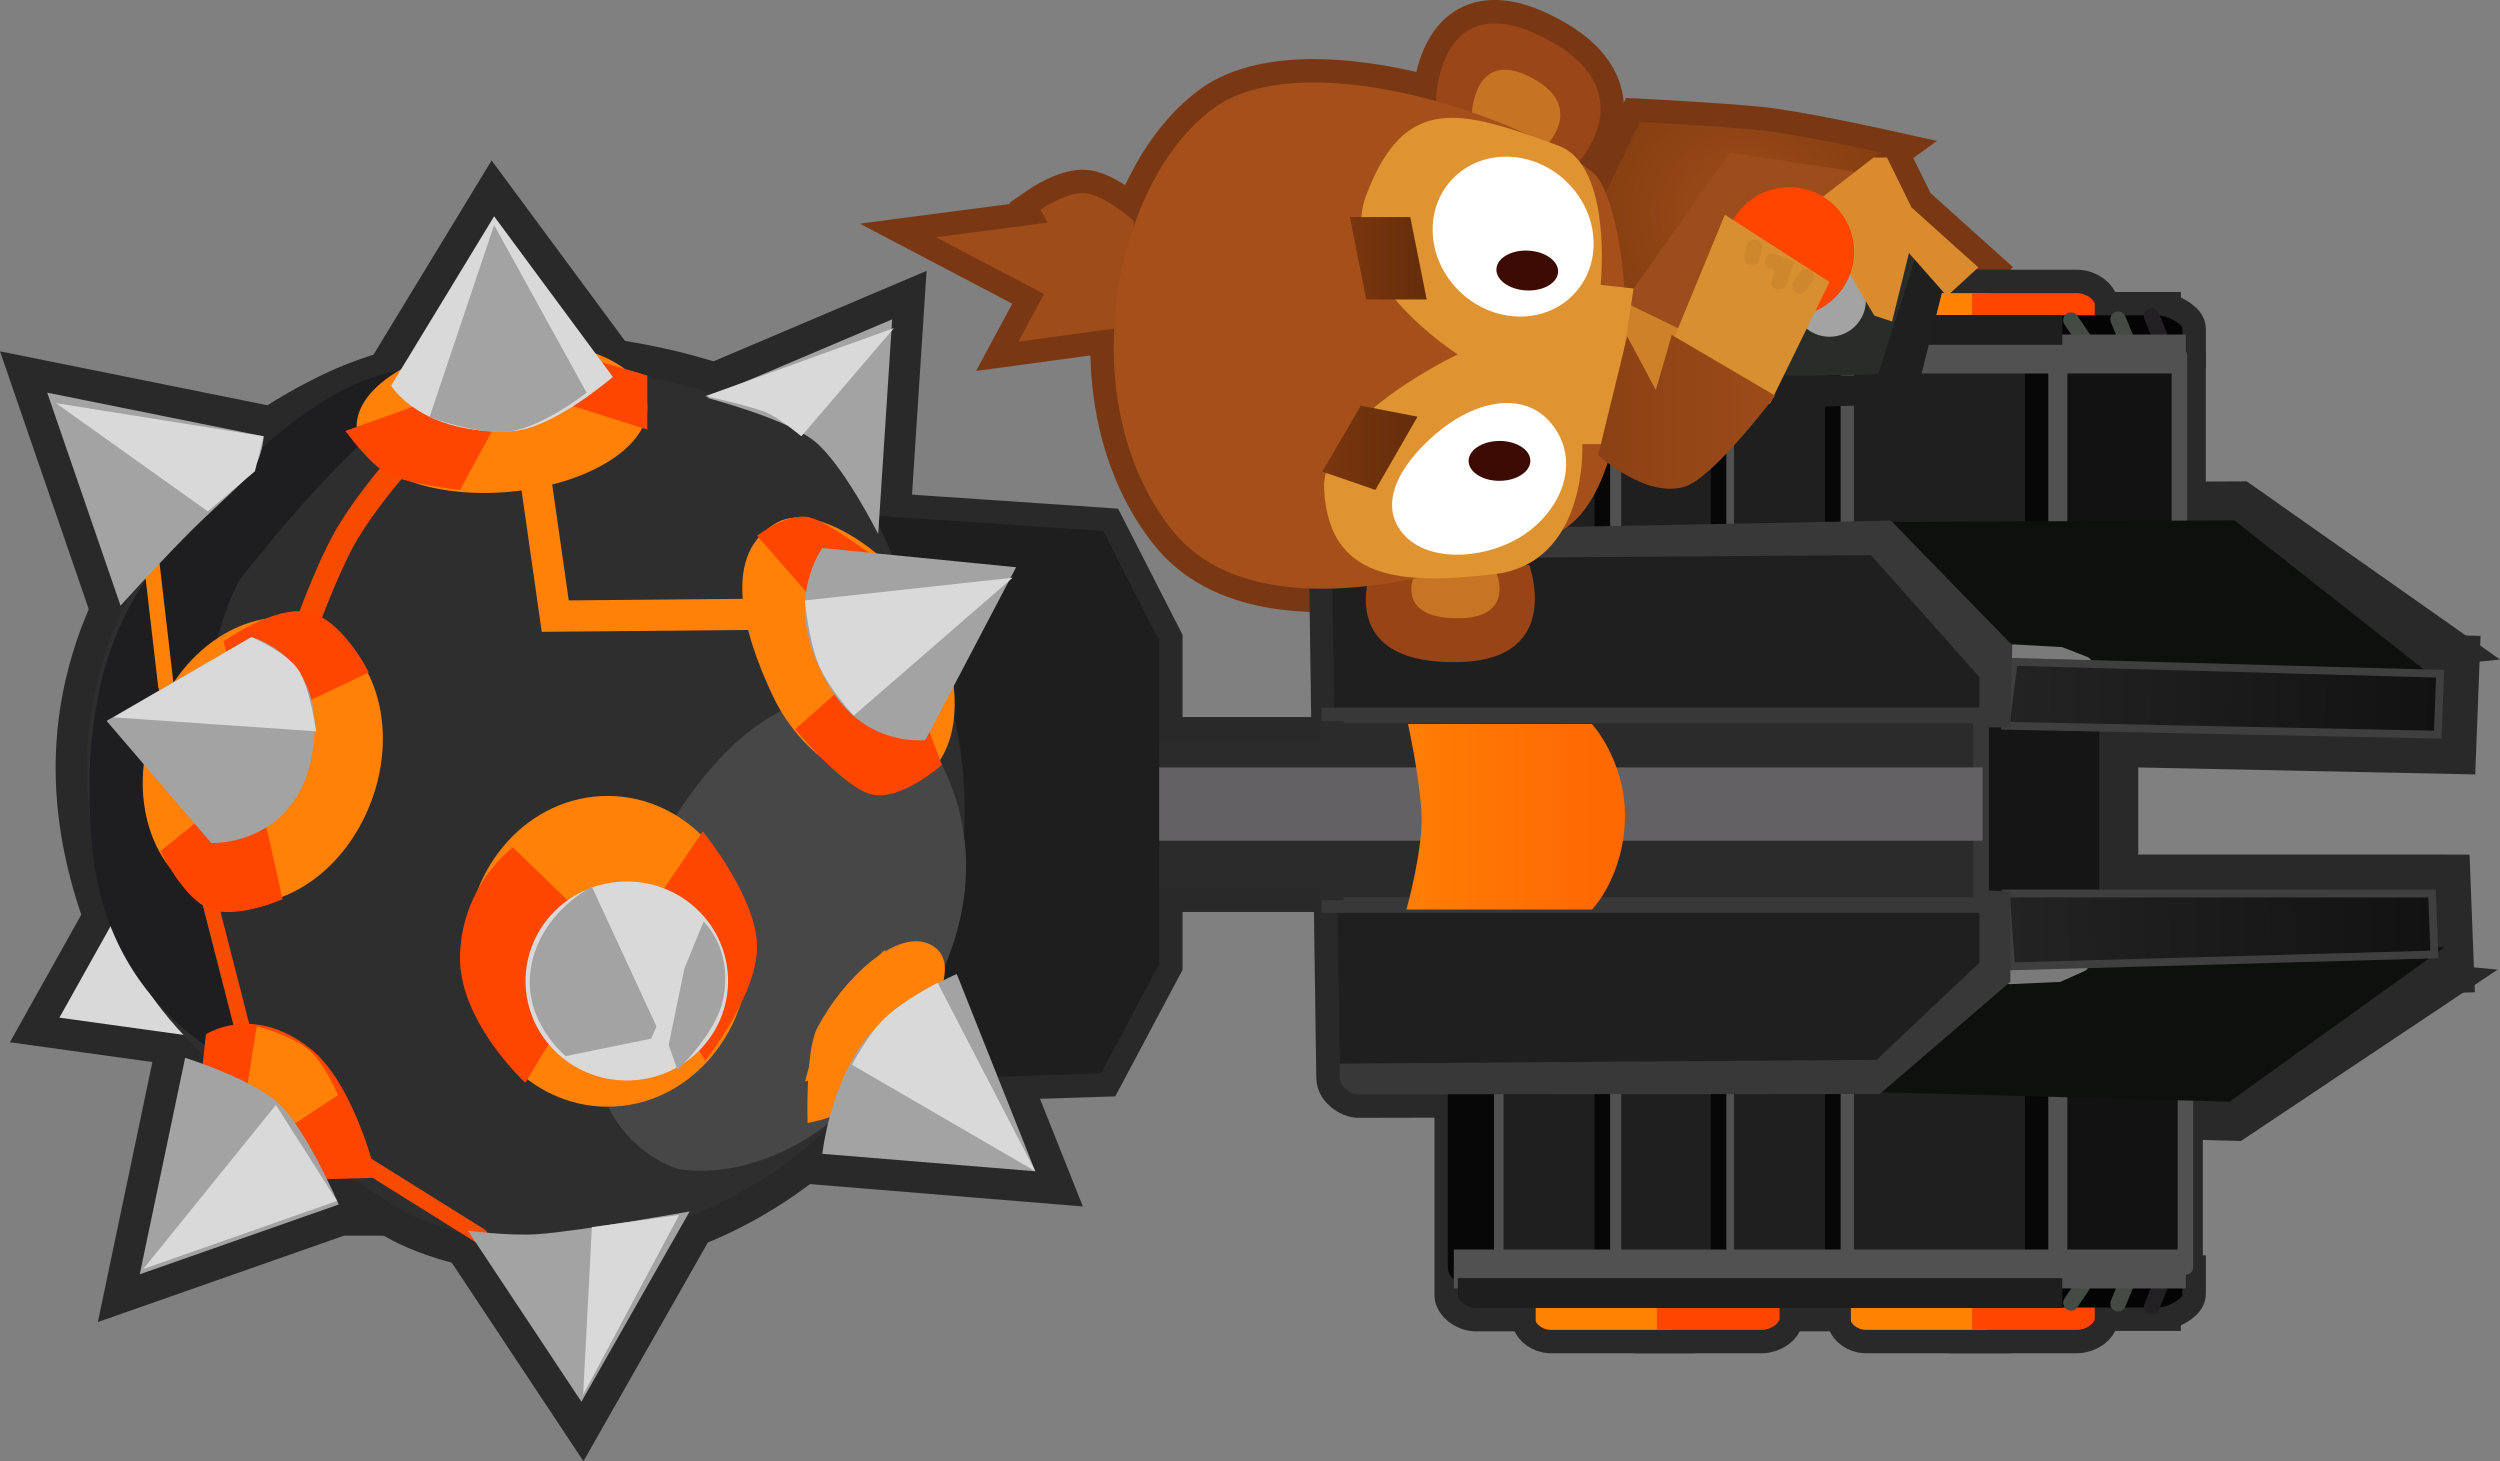 <svg version="1.1" xmlns="http://www.w3.org/2000/svg" xmlns:xlink="http://www.w3.org/1999/xlink" width="80.172" height="46.86" viewBox="0,0,80.172,46.86"><rect x="0" y="0" width="80.172" height="46.86" fill="#808080" stroke="none"/><defs><linearGradient x1="246.489" y1="184.405" x2="260.159" y2="183.879" gradientUnits="userSpaceOnUse" id="color-1"><stop offset="0" stop-color="#242324"/><stop offset="1" stop-color="#111211"/></linearGradient><linearGradient x1="246.672" y1="176.306" x2="260.343" y2="176.832" gradientUnits="userSpaceOnUse" id="color-2"><stop offset="0" stop-color="#242324"/><stop offset="1" stop-color="#111211"/></linearGradient><linearGradient x1="227.328" y1="180.441" x2="233.182" y2="180.441" gradientUnits="userSpaceOnUse" id="color-3"><stop offset="0" stop-color="#ff7d05"/><stop offset="1" stop-color="#ff6902"/></linearGradient><radialGradient cx="237.981" cy="161.09" r="4.472" gradientUnits="userSpaceOnUse" id="color-4"><stop offset="0" stop-color="#9d4c1b"/><stop offset="1" stop-color="#873f11"/></radialGradient><linearGradient x1="224.534" y1="168.608" x2="227.588" y2="168.608" gradientUnits="userSpaceOnUse" id="color-5"><stop offset="0" stop-color="#7a360f"/><stop offset="1" stop-color="#642d0a"/></linearGradient><linearGradient x1="225.415" y1="162.531" x2="227.881" y2="162.531" gradientUnits="userSpaceOnUse" id="color-6"><stop offset="0" stop-color="#7a360f"/><stop offset="1" stop-color="#642d0a"/></linearGradient><linearGradient x1="233.38" y1="167.457" x2="239.059" y2="167.457" gradientUnits="userSpaceOnUse" id="color-7"><stop offset="0" stop-color="#8b4115"/><stop offset="1" stop-color="#9d4b18"/></linearGradient></defs><g transform="translate(-182.129,-154.248)"><g data-paper-data="{&quot;isPaintingLayer&quot;:true}" fill-rule="nonzero" stroke-linejoin="miter" stroke-miterlimit="10" stroke-dasharray="" stroke-dashoffset="0" style="mix-blend-mode: normal"><path d="M241.477,159.843l-3.767,-0.596l-3.442,4.77l-0.759,-3.388l1.22,-2.466c0,0 2.514,0.126 3.838,0.261c1.224,0.125 3.886,0.714 3.886,0.714z" fill="none" stroke="#793813" stroke-width="1.5" stroke-linecap="round"/><path d="M218.252,164.733l-3.464,0.47l0.822,-1.527l-3.464,-1.82l3.582,-0.47l-0.235,-0.411c0,0 0.863,-0.6 1.468,-0.528c0.605,0.071 1.527,0.881 1.527,0.881z" fill="none" stroke="#793813" stroke-width="1.5" stroke-linecap="round"/><path d="M228.175,157.51c0,0 0.053,-3.797 3.464,-2.055c3.34,1.705 1.057,4.052 1.057,4.052z" fill="none" stroke="#793813" stroke-width="1.5" stroke-linecap="round"/><path d="M219.72,171.251c-3.222,-4.055 -1.966,-11.067 1.292,-13.505c2.777,-2.079 9.568,0.056 12.155,1.996c1.393,1.045 1.837,9.88 -0.94,11.509c-0.993,0.583 -9.399,3.913 -12.507,0z" fill="none" stroke="#793813" stroke-width="1.5" stroke-linecap="round"/><path d="M244.567,163.746l-1.22,-1.382l-0.542,2.195l-0.569,-0.19l-2.06,-3.496l2.033,-1.572h0.434l0.786,1.599l2.141,1.924z" fill="none" stroke="#793813" stroke-width="1.5" stroke-linecap="round"/><path d="M188.065,187.443l-4.031,-0.56l1.848,-3.303z" fill="none" stroke="#292929" stroke-width="2" stroke-linecap="round"/><path d="M186.665,185.625c-1.646,-3.371 -2.285,-6.695 -1.251,-10.13c1.095,-3.634 3.842,-6.548 7.412,-8.291c4.947,-2.415 11.908,-1.059 15.348,1.115c1.798,1.137 2.497,3.815 3.471,5.811c3.387,6.938 0.503,15.31 -6.441,18.701c-3.013,1.471 -6.89,1.773 -9.843,0.404c-1.36,-0.63 -7.455,-5.068 -8.696,-7.61z" fill="none" stroke="#292929" stroke-width="2" stroke-linecap="butt"/><path d="M211.968,184.541c1.072,0.554 0.052,2.165 -0.76,3.737c-0.812,1.572 -3.181,1.984 -3.181,1.984c0,0 -0.076,-2.3 0.306,-3.038c0.812,-1.572 2.563,-3.237 3.636,-2.683z" fill="none" stroke="#292929" stroke-width="2" stroke-linecap="butt"/><path d="M204.245,193.098l-3.471,6.102l-3.639,-5.487c0,0 1.297,0.178 2.24,0.113c1.34,-0.093 4.871,-0.729 4.871,-0.729z" fill="none" stroke="#292929" stroke-width="2" stroke-linecap="round"/><path d="M204.805,167.008l5.935,-2.519l-0.448,6.886c0,0 -1.125,-2.247 -2.055,-2.988c-0.898,-0.715 -3.431,-1.379 -3.431,-1.379z" fill="none" stroke="#292929" stroke-width="2" stroke-linecap="round"/><path d="M185.994,173.67l-2.351,-6.83l6.942,1.4c0,0 -0.03,0.729 -0.454,1.219c-0.378,0.436 -1.255,1.178 -2.104,2.045c-1.036,1.058 -2.032,2.167 -2.032,2.167z" fill="none" stroke="#292929" stroke-width="2" stroke-linecap="round"/><path d="M192.246,192.07l-3.669,-3.204l0.155,-1.447c0,0 1.506,-1.011 3.359,0.465c1.418,1.129 2.119,4.134 2.119,4.134z" fill="none" stroke="#292929" stroke-width="2" stroke-linecap="round"/><path d="M192.992,192.874l-6.382,2.239l1.456,-6.942c0,0 2.193,0.684 3.034,1.497c0.875,0.846 1.893,3.206 1.893,3.206z" fill="none" stroke="#292929" stroke-width="2" stroke-linecap="round"/><path d="M208.5,191.25c0,0 0.232,-2.19 1.424,-3.719c0.972,-1.246 2.887,-2.047 2.887,-2.047l2.519,6.326z" fill="none" stroke="#292929" stroke-width="2" stroke-linecap="round"/><path d="M208.435,175.704c-1.145,-2.261 0.066,-3.881 0.066,-3.881l6.214,0.616l-2.911,5.543c0,0 -2.248,0.296 -3.369,-2.277z" fill="none" stroke="#292929" stroke-width="2" stroke-linecap="round"/><path d="M194.672,166.616l3.303,-5.431l3.807,5.151c0,0 -1.947,1.681 -3.239,1.74c-2.926,0.134 -3.871,-1.46 -3.871,-1.46z" fill="none" stroke="#292929" stroke-width="2" stroke-linecap="round"/><path d="M235.743,164.395h-4.367c0,0 0,-0.312 0,-0.446c0,-0.11 0.234,-0.301 0.464,-0.301c0.667,0 3.903,0 3.903,0z" data-paper-data="{&quot;index&quot;:null}" fill="none" stroke="#292929" stroke-width="1.5" stroke-linecap="butt"/><path d="M238.62,163.648c0.341,0 0.578,0.24 0.578,0.362c0,0.126 0,0.385 0,0.385h-3.935v-0.747c0,0 2.661,0 3.357,0z" data-paper-data="{&quot;index&quot;:null}" fill="none" stroke="#292929" stroke-width="1.5" stroke-linecap="butt"/><path d="M245.851,164.395h-4.367c0,0 0,-0.312 0,-0.446c0,-0.11 0.234,-0.301 0.464,-0.301c0.667,0 3.903,0 3.903,0z" data-paper-data="{&quot;index&quot;:null}" fill="none" stroke="#292929" stroke-width="1.5" stroke-linecap="butt"/><path d="M249.306,164.01c0,0.126 0,0.385 0,0.385h-3.935v-0.747c0,0 2.661,0 3.357,0c0.341,0 0.578,0.24 0.578,0.362z" data-paper-data="{&quot;index&quot;:null}" fill="none" stroke="#292929" stroke-width="1.5" stroke-linecap="butt"/><path d="M251.317,164.362c0.354,0 0.801,0.283 0.801,0.431c0,0.159 0,0.493 0,0.493h-3.914v-0.925c0,0 2.414,0 3.113,0z" data-paper-data="{&quot;index&quot;:null}" fill="none" stroke="#292929" stroke-width="1.5" stroke-linecap="butt"/><path d="M229.057,165.665v5.802" data-paper-data="{&quot;index&quot;:null}" fill="none" stroke="#292929" stroke-width="1.5" stroke-linecap="round"/><path d="M252.225,165.6h-23.473z" data-paper-data="{&quot;index&quot;:null}" fill="none" stroke="#292929" stroke-width="1.5" stroke-linecap="round"/><path d="M252.117,165.665v5.558" data-paper-data="{&quot;index&quot;:null}" fill="none" stroke="#292929" stroke-width="1.5" stroke-linecap="round"/><path d="M248.266,165.305l-19.384,6.046c0,0 0,-6.431 0,-6.601c0,-0.144 0.254,-0.401 0.586,-0.401c1.88,0 18.799,0 18.799,0z" data-paper-data="{&quot;index&quot;:null}" fill="none" stroke="#292929" stroke-width="1.5" stroke-linecap="butt"/><path d="M235.743,196.895c0,0 -3.236,0 -3.903,0c-0.23,0 -0.464,-0.191 -0.464,-0.301c0,-0.134 0,-0.446 0,-0.446h4.367z" fill="none" stroke="#292929" stroke-width="1.5" stroke-linecap="butt"/><path d="M238.62,196.895c-0.696,0 -3.357,0 -3.357,0v-0.747h3.935c0,0 0,0.259 0,0.385c0,0.123 -0.237,0.362 -0.578,0.362z" fill="none" stroke="#292929" stroke-width="1.5" stroke-linecap="butt"/><path d="M245.851,196.895c0,0 -3.236,0 -3.903,0c-0.23,0 -0.464,-0.191 -0.464,-0.301c0,-0.134 0,-0.446 0,-0.446h4.367z" fill="none" stroke="#292929" stroke-width="1.5" stroke-linecap="butt"/><path d="M248.728,196.895c-0.696,0 -3.357,0 -3.357,0v-0.747h3.935c0,0 0,0.259 0,0.385c0,0.123 -0.237,0.362 -0.578,0.362z" fill="none" stroke="#292929" stroke-width="1.5" stroke-linecap="butt"/><path d="M249.45,182.84h-4.079v-5.663h4.079z" fill="none" stroke="#292929" stroke-width="2.5" stroke-linecap="butt"/><path d="M251.317,196.18c-0.698,0 -3.113,0 -3.113,0v-0.925h3.914c0,0 0,0.334 0,0.493c0,0.149 -0.447,0.431 -0.801,0.431z" fill="none" stroke="#292929" stroke-width="1.5" stroke-linecap="butt"/><path d="M229.057,189.076v5.802" fill="none" stroke="#292929" stroke-width="1.5" stroke-linecap="round"/><path d="M252.225,194.943h-23.473z" fill="none" stroke="#292929" stroke-width="1.5" stroke-linecap="round"/><path d="M252.021,194.878v-5.558" fill="none" stroke="#292929" stroke-width="1.5" stroke-linecap="round"/><path d="M258.605,186.256l-4.975,3.322l-11.238,-0.305l4.112,-4.16z" fill="none" stroke="#292929" stroke-width="2.5" stroke-linecap="round"/><path d="M246.585,175.755l-4.428,-4.766l11.628,-0.053l5.061,3.56z" data-paper-data="{&quot;index&quot;:null}" fill="none" stroke="#292929" stroke-width="2.5" stroke-linecap="round"/><path d="M260.197,184.856l-13.575,0.382l-0.171,-2.337l13.671,0.002z" fill="none" stroke="#292929" stroke-width="2.5" stroke-linecap="butt"/><path d="M260.305,177.808l-13.863,-0.286l0.267,-2.049l13.671,0.382z" data-paper-data="{&quot;index&quot;:null}" fill="none" stroke="#292929" stroke-width="2.5" stroke-linecap="butt"/><path d="M225.683,189.345c-0.21,0.002 -0.588,-0.231 -0.592,-0.537c-0.022,-1.54 -0.199,-14.025 -0.24,-16.938c-0.005,-0.388 0.373,-0.609 0.832,-0.612c2.081,-0.016 17.084,-0.315 17.084,-0.315l3.893,3.998l-0.061,2.634l-1.691,0.002l0.073,5.205l1.618,0.048v2.901l-4.191,3.603c0,0 -15.254,-0.001 -16.725,0.011z" fill="none" stroke="#292929" stroke-width="1.5" stroke-linecap="round"/><path d="M225.168,182.744h-6.334v-4.751h6.334z" fill="none" stroke="#292929" stroke-width="1.5" stroke-linecap="butt"/><path d="M248.266,196.193c0,0 -16.919,0 -18.799,0c-0.332,0 -0.586,-0.256 -0.586,-0.401c0,-0.17 0,-6.601 0,-6.601l19.384,6.046z" fill="none" stroke="#292929" stroke-width="1.5" stroke-linecap="butt"/><path d="M201.013,170.159l16.497,1.12l1.792,3.508v10.376l-1.866,3.508l-16.124,0.523z" fill="none" stroke="#292929" stroke-width="1.5" stroke-linecap="round"/><path d="M235.743,164.395h-4.367c0,0 0,-0.312 0,-0.446c0,-0.11 0.234,-0.301 0.464,-0.301c0.667,0 3.903,0 3.903,0z" data-paper-data="{&quot;index&quot;:null}" fill="#ff8303" stroke="none" stroke-width="NaN" stroke-linecap="butt"/><path d="M238.62,163.648c0.341,0 0.578,0.24 0.578,0.362c0,0.126 0,0.385 0,0.385h-3.935v-0.747c0,0 2.661,0 3.357,0z" data-paper-data="{&quot;index&quot;:null}" fill="#ff4500" stroke="none" stroke-width="NaN" stroke-linecap="butt"/><path d="M245.851,164.395h-4.367c0,0 0,-0.312 0,-0.446c0,-0.11 0.234,-0.301 0.464,-0.301c0.667,0 3.903,0 3.903,0z" data-paper-data="{&quot;index&quot;:null}" fill="#ff8303" stroke="none" stroke-width="NaN" stroke-linecap="butt"/><path d="M249.306,164.01c0,0.126 0,0.385 0,0.385h-3.935v-0.747c0,0 2.661,0 3.357,0c0.341,0 0.578,0.24 0.578,0.362z" data-paper-data="{&quot;index&quot;:null}" fill="#ff4500" stroke="none" stroke-width="NaN" stroke-linecap="butt"/><path d="M247.766,171.284h-18.689v-5.375h18.689z" data-paper-data="{&quot;index&quot;:null}" fill="#1e1f1e" stroke="none" stroke-width="0" stroke-linecap="butt"/><path d="M251.98,171.589h-4.031v-5.795h4.031z" data-paper-data="{&quot;index&quot;:null}" fill="#111211" stroke="none" stroke-width="0" stroke-linecap="butt"/><path d="M233.82,171.345v-5.558" data-paper-data="{&quot;index&quot;:null}" fill="none" stroke="#515151" stroke-width="0.6" stroke-linecap="round"/><path d="M237.485,165.726v5.558" data-paper-data="{&quot;index&quot;:null}" fill="none" stroke="#515151" stroke-width="0.5" stroke-linecap="round"/><path d="M241.333,171.345v-5.497" data-paper-data="{&quot;index&quot;:null}" fill="none" stroke="#515151" stroke-width="0.5" stroke-linecap="round"/><path d="M248.051,171.589v-5.741" data-paper-data="{&quot;index&quot;:null}" fill="none" stroke="#515151" stroke-width="0.75" stroke-linecap="round"/><path d="M230.095,166.031v5.497" data-paper-data="{&quot;index&quot;:null}" fill="none" stroke="#515151" stroke-width="0.5" stroke-linecap="round"/><path d="M237.241,171.406v-5.802" data-paper-data="{&quot;index&quot;:null}" fill="none" stroke="#070707" stroke-width="0.5" stroke-linecap="round"/><path d="M240.905,165.726v5.802" data-paper-data="{&quot;index&quot;:null}" fill="none" stroke="#070707" stroke-width="0.5" stroke-linecap="round"/><path d="M233.515,165.604v5.802" data-paper-data="{&quot;index&quot;:null}" fill="none" stroke="#070707" stroke-width="0.5" stroke-linecap="round"/><path d="M229.79,171.467v-5.802" data-paper-data="{&quot;index&quot;:null}" fill="none" stroke="#070707" stroke-width="0.5" stroke-linecap="round"/><path d="M251.317,164.362c0.354,0 0.801,0.283 0.801,0.431c0,0.159 0,0.493 0,0.493h-3.914v-0.925c0,0 2.414,0 3.113,0z" data-paper-data="{&quot;index&quot;:null}" fill="#030403" stroke="none" stroke-width="0" stroke-linecap="butt"/><path d="M248.543,164.517l0.647,0.955" data-paper-data="{&quot;index&quot;:null}" fill="none" stroke="#444a44" stroke-width="0.5" stroke-linecap="round"/><path d="M250.485,165.534l-0.431,-1.048" data-paper-data="{&quot;index&quot;:null}" fill="none" stroke="#444a44" stroke-width="0.5" stroke-linecap="round"/><path d="M251.132,164.393l0.462,1.14" data-paper-data="{&quot;index&quot;:null}" fill="none" stroke="#222022" stroke-width="0.5" stroke-linecap="round"/><path d="M229.057,165.665v5.802" data-paper-data="{&quot;index&quot;:null}" fill="none" stroke="#070707" stroke-width="1" stroke-linecap="round"/><path d="M247.44,171.589v-5.802" data-paper-data="{&quot;index&quot;:null}" fill="none" stroke="#070707" stroke-width="0.75" stroke-linecap="round"/><path d="M228.751,165.6h23.473z" data-paper-data="{&quot;index&quot;:null}" fill="none" stroke="#515151" stroke-width="1.25" stroke-linecap="round"/><path d="M252.021,165.665v5.558" data-paper-data="{&quot;index&quot;:null}" fill="none" stroke="#515151" stroke-width="0.5" stroke-linecap="round"/><path d="M248.266,165.305h-19.384c0,0 0,-0.385 0,-0.555c0,-0.144 0.254,-0.401 0.586,-0.401c1.88,0 18.799,0 18.799,0z" data-paper-data="{&quot;index&quot;:null}" fill="#1e1e1e" stroke="none" stroke-width="0" stroke-linecap="butt"/><path d="M235.743,196.895c0,0 -3.236,0 -3.903,0c-0.23,0 -0.464,-0.191 -0.464,-0.301c0,-0.134 0,-0.446 0,-0.446h4.367z" fill="#ff8303" stroke="none" stroke-width="NaN" stroke-linecap="butt"/><path d="M238.62,196.895c-0.696,0 -3.357,0 -3.357,0v-0.747h3.935c0,0 0,0.259 0,0.385c0,0.123 -0.237,0.362 -0.578,0.362z" fill="#ff4500" stroke="none" stroke-width="NaN" stroke-linecap="butt"/><path d="M245.851,196.895c0,0 -3.236,0 -3.903,0c-0.23,0 -0.464,-0.191 -0.464,-0.301c0,-0.134 0,-0.446 0,-0.446h4.367z" fill="#ff8303" stroke="none" stroke-width="NaN" stroke-linecap="butt"/><path d="M248.728,196.895c-0.696,0 -3.357,0 -3.357,0v-0.747h3.935c0,0 0,0.259 0,0.385c0,0.123 -0.237,0.362 -0.578,0.362z" fill="#ff4500" stroke="none" stroke-width="NaN" stroke-linecap="butt"/><path d="M249.45,182.84h-4.079v-5.663h4.079z" fill="#151515" stroke="none" stroke-width="0" stroke-linecap="butt"/><path d="M247.766,194.634h-18.689v-5.375h18.689z" fill="#1e1f1e" stroke="none" stroke-width="0" stroke-linecap="butt"/><path d="M251.98,194.749h-4.031v-5.795h4.031z" fill="#111211" stroke="none" stroke-width="0" stroke-linecap="butt"/><path d="M233.82,189.198v5.558" fill="none" stroke="#515151" stroke-width="0.6" stroke-linecap="round"/><path d="M237.485,189.259v5.558" fill="none" stroke="#515151" stroke-width="0.5" stroke-linecap="round"/><path d="M241.333,194.695v-5.497" fill="none" stroke="#515151" stroke-width="0.5" stroke-linecap="round"/><path d="M248.051,194.695v-5.741" fill="none" stroke="#515151" stroke-width="0.75" stroke-linecap="round"/><path d="M230.095,189.015v5.497" fill="none" stroke="#515151" stroke-width="0.5" stroke-linecap="round"/><path d="M237.241,189.137v5.802" fill="none" stroke="#070707" stroke-width="0.5" stroke-linecap="round"/><path d="M240.905,194.817v-5.802" fill="none" stroke="#070707" stroke-width="0.5" stroke-linecap="round"/><path d="M233.515,194.939v-5.802" fill="none" stroke="#070707" stroke-width="0.5" stroke-linecap="round"/><path d="M229.79,189.076v5.802" fill="none" stroke="#070707" stroke-width="0.5" stroke-linecap="round"/><path d="M251.317,196.18c-0.698,0 -3.113,0 -3.113,0v-0.925h3.914c0,0 0,0.334 0,0.493c0,0.149 -0.447,0.431 -0.801,0.431z" fill="#030403" stroke="none" stroke-width="0" stroke-linecap="butt"/><path d="M248.543,196.026l0.647,-0.955" fill="none" stroke="#444a44" stroke-width="0.5" stroke-linecap="round"/><path d="M250.053,196.057l0.431,-1.048" fill="none" stroke="#444a44" stroke-width="0.5" stroke-linecap="round"/><path d="M251.132,196.15l0.462,-1.14" fill="none" stroke="#222022" stroke-width="0.5" stroke-linecap="round"/><path d="M229.057,189.076v5.802" fill="none" stroke="#070707" stroke-width="1" stroke-linecap="round"/><path d="M247.44,194.756v-5.802" fill="none" stroke="#070707" stroke-width="0.75" stroke-linecap="round"/><path d="M252.225,194.943h-23.473z" fill="none" stroke="#515151" stroke-width="1.25" stroke-linecap="round"/><path d="M252.213,189.32v5.558" fill="none" stroke="#515151" stroke-width="0.5" stroke-linecap="round"/><path d="M260.524,184.624l-6.895,4.954l-11.238,-0.305l4.112,-4.16z" fill="#0e100e" stroke="#000000" stroke-width="0" stroke-linecap="round"/><path d="M246.585,175.755l-4.428,-4.766l11.628,-0.053l6.596,5.192z" data-paper-data="{&quot;index&quot;:null}" fill="#0e100e" stroke="#000000" stroke-width="0" stroke-linecap="round"/><path d="M246.706,175.164l1.501,0.083l0.768,0.3" fill="none" stroke="#7a7a7a" stroke-width="0.5" stroke-linecap="round"/><path d="M248.87,185.164l-0.732,0.326l-1.549,0.069" data-paper-data="{&quot;index&quot;:null}" fill="none" stroke="#7a7a7a" stroke-width="0.5" stroke-linecap="round"/><path d="M260.197,184.856l-13.575,0.382l-0.171,-2.337l13.671,0.002z" fill="url(#color-1)" stroke="#403f40" stroke-width="0.25" stroke-linecap="butt"/><path d="M260.305,177.808l-13.863,-0.286l0.267,-2.049l13.671,0.382z" data-paper-data="{&quot;index&quot;:null}" fill="url(#color-2)" stroke="#403f40" stroke-width="0.25" stroke-linecap="butt"/><path d="M225.683,189.345c-0.21,0.002 -0.588,-0.231 -0.592,-0.537c-0.022,-1.54 -0.199,-14.025 -0.24,-16.938c-0.005,-0.388 0.373,-0.609 0.832,-0.612c2.081,-0.016 17.084,-0.315 17.084,-0.315l3.893,3.998l-0.061,2.634l-1.691,0.002l0.073,5.205l1.618,0.048v2.901l-4.191,3.603c0,0 -15.254,-0.001 -16.725,0.011z" fill="#393839" stroke="#000000" stroke-width="0" stroke-linecap="round"/><path d="M224.842,172.172l17.284,-0.122l3.481,3.909v9.161l-3.298,3.115l-17.223,0.122z" fill="#1e1f1e" stroke="#000000" stroke-width="0" stroke-linecap="round"/><path d="M245.659,183.272h-20.901v-6.081h20.901z" fill="#2a2b2a" stroke="#393839" stroke-width="0.5" stroke-linecap="butt"/><path d="M225.168,182.744h-6.334v-4.751h6.334z" fill="#2a2b2a" stroke="none" stroke-width="0" stroke-linecap="butt"/><path d="M245.707,181.209h-26.969v-2.351h26.969z" fill="#636163" stroke="none" stroke-width="0" stroke-linecap="butt"/><path d="M233.182,183.416h-5.95c0,0 0.565,-2.012 0.48,-3.167c-0.096,-1.302 -0.432,-2.783 -0.432,-2.783h5.903c0,0 1.056,1.16 1.056,2.927c0,1.943 -1.056,3.023 -1.056,3.023z" fill="url(#color-3)" stroke="none" stroke-width="0" stroke-linecap="butt"/><path d="M225.213,183.117h-0.778v-0.492h0.778z" fill="#2a2b2a" stroke="none" stroke-width="0" stroke-linecap="butt"/><path d="M225.213,178.048h-0.778v-0.678h0.778z" fill="#2a2b2a" stroke="none" stroke-width="0" stroke-linecap="butt"/><path d="M248.266,196.193c0,0 -16.919,0 -18.799,0c-0.332,0 -0.586,-0.256 -0.586,-0.401c0,-0.17 0,-0.555 0,-0.555h19.384z" fill="#1e1e1e" stroke="none" stroke-width="0" stroke-linecap="butt"/><path d="M188.065,187.443l-4.031,-0.56l1.848,-3.303z" fill="#dad9da" stroke="#000000" stroke-width="0" stroke-linecap="round"/><path d="M201.013,170.159l16.497,1.12l1.792,3.508v10.376l-1.866,3.508l-16.124,0.523z" fill="#1e1e1e" stroke="#000000" stroke-width="0" stroke-linecap="round"/><path d="M186.665,185.625c-1.646,-3.371 -2.285,-6.695 -1.251,-10.13c1.095,-3.634 3.842,-6.548 7.412,-8.291c4.947,-2.415 11.908,-1.059 15.348,1.115c1.798,1.137 2.497,3.815 3.471,5.811c3.387,6.938 0.503,15.31 -6.441,18.701c-3.013,1.471 -6.89,1.773 -9.843,0.404c-1.36,-0.63 -7.455,-5.068 -8.696,-7.61z" fill="#2e2e2e" stroke="#434343" stroke-width="0" stroke-linecap="butt"/><path d="M202.941,181.875c4.226,-7.939 8.368,-4.624 8.368,-4.624c0,0 3.444,3.459 0.808,8.647c-3.513,6.914 -8.253,5.834 -8.253,5.834c0,0 -5.366,-1.509 -0.923,-9.856z" fill="#474747" stroke="none" stroke-width="0" stroke-linecap="butt"/><path d="M197.771,166.283c0,0 -1.818,-1.206 -7.904,6.485c-0.768,1.161 -1.711,5.234 -1.485,8.117c0.348,4.441 2.238,7.903 2.238,7.903c0,0 -4.991,-1.604 -5.532,-7.337c-0.208,-2.199 -0.156,-5.255 1.194,-7.747c0.672,-1.241 1.668,-2.439 2.613,-3.348c1.45,-1.81 3.162,-3.098 4.474,-3.719c2.342,-1.108 4.403,-0.355 4.403,-0.355z" fill="#1e1e20" stroke="#000000" stroke-width="0" stroke-linecap="round"/><path d="M192.208,174.243c1.921,0.72 2.738,3.275 1.826,5.707c-0.912,2.432 -3.208,3.819 -5.129,3.099c-1.921,-0.72 -2.738,-3.275 -1.826,-5.707c0.912,-2.432 3.208,-3.819 5.129,-3.099z" fill="#ff8108" stroke="none" stroke-width="0" stroke-linecap="butt"/><path d="M201.614,179.773c2.505,0 4.535,2.231 4.535,4.983c0,2.752 -2.03,4.983 -4.535,4.983c-2.505,0 -4.535,-2.231 -4.535,-4.983c0,-2.752 2.03,-4.983 4.535,-4.983z" fill="#ff8108" stroke="none" stroke-width="0" stroke-linecap="butt"/><path d="M197.991,165.227c2.571,-0.232 4.76,0.652 4.891,1.976c0.13,1.324 -1.848,2.585 -4.419,2.817c-2.571,0.232 -4.76,-0.652 -4.891,-1.976c-0.13,-1.324 1.848,-2.585 4.419,-2.817z" fill="#ff8108" stroke="none" stroke-width="0" stroke-linecap="butt"/><path d="M211.968,184.541c1.072,0.554 0.052,2.165 -0.76,3.737c-0.812,1.572 -3.181,1.984 -3.181,1.984c0,0 -0.076,-2.3 0.306,-3.038c0.812,-1.572 2.563,-3.237 3.636,-2.683z" fill="#ff8108" stroke="none" stroke-width="0" stroke-linecap="butt"/><path d="M207.068,170.995c1.318,-0.715 4.098,1.265 5.09,3.362c0.992,2.096 0.697,4.315 -0.658,4.957c-1.355,0.642 -3.594,-0.65 -4.587,-2.746c-0.992,-2.096 -1.649,-4.595 0.154,-5.573z" fill="#ff8108" stroke="none" stroke-width="0" stroke-linecap="butt"/><path d="M192.227,188.046c0.945,0.845 1.201,2.1 0.573,2.803c-0.629,0.703 -1.904,0.588 -2.849,-0.257c-0.945,-0.845 -1.201,-2.1 -0.573,-2.803c0.629,-0.703 1.904,-0.588 2.849,0.257z" fill="#ff8108" stroke="none" stroke-width="0" stroke-linecap="butt"/><path d="M206.149,173.95l-6.214,0.056l-0.616,-4.311" fill="none" stroke="#ff8108" stroke-width="1" stroke-linecap="round"/><path d="M191.929,174.398c0,0 0.642,-1.794 1.232,-2.855c0.589,-1.061 1.568,-2.183 1.568,-2.183" fill="none" stroke="#f74c00" stroke-width="0.75" stroke-linecap="round"/><path d="M188.793,182.908l1.12,4.367" fill="none" stroke="#f74c00" stroke-width="0.5" stroke-linecap="round"/><path d="M187.45,176.246l-0.448,-3.863" fill="none" stroke="#ff8108" stroke-width="0.5" stroke-linecap="round"/><path d="M193.944,191.642l3.583,2.239" fill="none" stroke="#f74c00" stroke-width="0.5" stroke-linecap="round"/><path d="M204.245,193.098l-3.471,6.102l-3.639,-5.487c0,0 1.297,0.178 2.24,0.113c1.34,-0.093 4.871,-0.729 4.871,-0.729z" fill="#a3a3a3" stroke="#000000" stroke-width="0" stroke-linecap="round"/><path d="M204.805,167.008l5.935,-2.519l-0.448,6.886c0,0 -1.125,-2.247 -2.055,-2.988c-0.898,-0.715 -3.431,-1.379 -3.431,-1.379z" fill="#a3a3a3" stroke="#000000" stroke-width="0" stroke-linecap="round"/><path d="M185.994,173.67l-2.351,-6.83l6.942,1.4c0,0 -0.03,0.729 -0.454,1.219c-0.378,0.436 -1.255,1.178 -2.104,2.045c-1.036,1.058 -2.032,2.167 -2.032,2.167z" fill="#a3a3a3" stroke="#000000" stroke-width="0" stroke-linecap="round"/><path d="M200.83,198.976l0.28,-5.375l2.799,-0.392z" fill="#dad9da" stroke="#000000" stroke-width="0" stroke-linecap="round"/><path d="M207.828,168.24c0,0 -0.647,-0.535 -1.039,-0.723c-0.51,-0.245 -2.04,-0.565 -2.04,-0.565l6.046,-2.183z" fill="#dad9da" stroke="#000000" stroke-width="0" stroke-linecap="round"/><path d="M188.793,170.647l-4.871,-3.471l6.662,1.064l-0.28,1.12z" fill="#dad9da" stroke="#000000" stroke-width="0" stroke-linecap="round"/><path d="M192.246,192.07l-3.669,-3.204l0.155,-1.447c0,0 1.506,-1.011 3.359,0.465c1.418,1.129 2.119,4.134 2.119,4.134z" fill="#ff4600" stroke="#000000" stroke-width="0" stroke-linecap="round"/><path d="M190.045,189.17l0.316,-2.015c0,0 1.141,0.311 1.66,0.751c0.519,0.44 0.948,1.462 0.948,1.462l-1.739,1.146z" fill="#ff8108" stroke="#000000" stroke-width="0" stroke-linecap="round"/><path d="M193.957,175.813l-2.411,1.146l-0.948,3.478l0.593,2.648c0,0 -1.477,0.653 -2.332,0.316c-0.854,-0.337 -1.581,-1.857 -1.581,-1.857l1.897,-1.541l0.672,-3.399l-0.553,-1.778c0,0 1.625,-1.182 2.727,-0.948c1.102,0.234 1.936,1.936 1.936,1.936z" fill="#ff4600" stroke="#000000" stroke-width="0" stroke-linecap="round"/><path d="M204.746,188.261l-1.66,-2.727l-1.857,-0.316l-2.253,3.754c0,0 -2.167,-1.995 -2.095,-4.11c0.078,-2.273 1.699,-3.438 1.699,-3.438l2.569,2.49l1.344,0.198l2.174,-3.201c0,0 1.722,2.102 1.739,3.675c0.017,1.574 -1.66,3.675 -1.66,3.675z" fill="#ff4600" stroke="#000000" stroke-width="0" stroke-linecap="round"/><path d="M207.947,188.933c0,0 0.353,-1.482 0.869,-2.332c0.516,-0.849 1.699,-1.897 1.699,-1.897l0.04,3.359z" fill="#ff8108" stroke="#000000" stroke-width="0" stroke-linecap="round"/><path d="M207.631,177.631l2.371,-2.095l-3.596,-4.11c0,0 0.989,-0.743 1.66,-0.593c0.671,0.15 2.411,1.502 2.411,1.502l1.265,4.861l0.593,1.581c0,0 -1.326,1.174 -2.253,0.948c-0.927,-0.226 -2.45,-2.095 -2.45,-2.095z" fill="#ff4600" stroke="#000000" stroke-width="0" stroke-linecap="round"/><path d="M202.889,168.027l-4.229,-1.344l-1.778,3.28c0,0 -1.685,-0.191 -2.31,-0.514c-0.599,-0.309 -1.365,-1.383 -1.365,-1.383l7.074,-2.529l2.608,0.751z" fill="#ff4600" stroke="#000000" stroke-width="0" stroke-linecap="round"/><path d="M192.992,192.874l-6.382,2.239l1.456,-6.942c0,0 2.193,0.684 3.034,1.497c0.875,0.846 1.893,3.206 1.893,3.206z" fill="#a3a3a3" stroke="#000000" stroke-width="0" stroke-linecap="round"/><path d="M186.722,194.945l4.255,-5.263l1.96,3.079z" fill="#dad9da" stroke="#000000" stroke-width="0" stroke-linecap="round"/><path d="M202.23,182.516c1.793,0 3.247,1.429 3.247,3.191c0,1.762 -1.454,3.191 -3.247,3.191c-1.793,0 -3.247,-1.429 -3.247,-3.191c0,-1.762 1.454,-3.191 3.247,-3.191z" fill="#dad9da" stroke="none" stroke-width="0" stroke-linecap="butt"/><path d="M203.853,188.563l-0.28,-0.809l0.504,-2.444l0.616,-1.506c0,0 0.973,0.88 0.616,2.53c-0.23,1.064 -1.456,2.229 -1.456,2.229z" fill="#a3a3a3" stroke="#000000" stroke-width="0" stroke-linecap="round"/><path d="M208.5,191.25c0,0 0.232,-2.19 1.424,-3.719c0.972,-1.246 2.887,-2.047 2.887,-2.047l2.519,6.326z" fill="#a3a3a3" stroke="#000000" stroke-width="0" stroke-linecap="round"/><path d="M208.435,175.704c-1.145,-2.261 0.066,-3.881 0.066,-3.881l6.214,0.616l-2.911,5.543c0,0 -2.248,0.296 -3.369,-2.277z" fill="#a3a3a3" stroke="#000000" stroke-width="0" stroke-linecap="round"/><path d="M210.516,186.883c0.569,-0.545 1.68,-1.12 1.68,-1.12l3.135,6.046l-5.879,-3.415c0,0 0.495,-0.966 1.064,-1.512z" fill="#dad9da" stroke="#000000" stroke-width="0" stroke-linecap="round"/><path d="M208.388,175.574c-0.323,-0.761 -0.448,-2.071 -0.448,-2.071l6.662,-0.728l-5.095,4.423c0,0 -0.797,-0.862 -1.12,-1.624z" fill="#dad9da" stroke="#000000" stroke-width="0" stroke-linecap="round"/><path d="M200.27,188.115c0,0 -1.381,-1.115 -1.12,-2.799c0.281,-1.81 1.96,-2.631 1.96,-2.631l2.071,4.479l-0.168,0.392l-2.743,0.56z" fill="#a3a3a3" stroke="#000000" stroke-width="0" stroke-linecap="round"/><path d="M192.152,178.373c-0.508,3.022 -3.247,2.911 -3.247,2.911l-3.359,-3.919l4.647,-2.687c0,0 2.473,0.639 1.96,3.695z" fill="#a3a3a3" stroke="#000000" stroke-width="0" stroke-linecap="round"/><path d="M192.264,177.701l-6.494,-0.448l4.423,-2.575c0,0 1.136,0.484 1.512,1.064c0.376,0.58 0.56,1.96 0.56,1.96z" fill="#dad9da" stroke="#000000" stroke-width="0" stroke-linecap="round"/><path d="M194.672,166.616l3.303,-5.431l3.807,5.151c0,0 -1.947,1.681 -3.239,1.74c-2.926,0.134 -3.871,-1.46 -3.871,-1.46z" fill="#dad9da" stroke="#000000" stroke-width="0" stroke-linecap="round"/><path d="M195.904,167.624l2.071,-6.158l2.967,5.375c0,0 -1.365,1.069 -2.407,1.232c-1.043,0.162 -2.631,-0.448 -2.631,-0.448z" fill="#a3a3a3" stroke="#000000" stroke-width="0" stroke-linecap="round"/><path d="M235.217,166.998l-1.409,-1.491l0.461,-1.599l1.762,0.705z" fill="#cf8129" stroke="#000000" stroke-width="0" stroke-linecap="round"/><path d="M241.477,159.843l-3.767,-0.596l-3.442,4.77l-0.759,-3.388l1.22,-2.466c0,0 2.514,0.126 3.838,0.261c1.224,0.125 3.886,0.714 3.886,0.714z" fill="url(#color-4)" stroke="#000000" stroke-width="0" stroke-linecap="round"/><path d="M234.214,163.936l3.388,-4.797l4.092,0.623l-1.87,1.355l-1.653,0.19l-2.222,3.469z" fill="#9d4c1b" stroke="#000000" stroke-width="0" stroke-linecap="round"/><path d="M218.252,164.733l-3.464,0.47l0.822,-1.527l-3.464,-1.82l3.582,-0.47l-0.235,-0.411c0,0 0.863,-0.6 1.468,-0.528c0.605,0.071 1.527,0.881 1.527,0.881z" fill="#9f4c1b" stroke="#000000" stroke-width="0" stroke-linecap="round"/><path d="M231.17,172.366c0,0 1.109,2.996 -2.173,3.112c-4.015,0.143 -2.936,-2.818 -2.936,-2.818z" fill="#984416" stroke="#000000" stroke-width="0" stroke-linecap="round"/><path d="M228.175,157.51c0,0 0.053,-3.797 3.464,-2.055c3.34,1.705 1.057,4.052 1.057,4.052z" fill="#9b4618" stroke="#000000" stroke-width="0" stroke-linecap="round"/><path d="M230.123,172.636c0,0 0.578,1.386 -1.133,1.436c-2.094,0.062 -1.531,-1.309 -1.531,-1.309z" fill="#c77524" stroke="#000000" stroke-width="0" stroke-linecap="round"/><path d="M239.364,162.255l4.336,-0.19l-1.192,4.174l-3.388,0.108z" fill="#2a2c2a" stroke="#000000" stroke-width="0" stroke-linecap="round"/><path d="M242.345,166.293l1.274,-3.984l0.949,0.678l-1.057,4.201l-3.903,0.136l-0.65,-1.03z" fill="#1e1f1e" stroke="#000000" stroke-width="0" stroke-linecap="round"/><path d="M240.8,165.047c-0.644,0 -1.165,-0.522 -1.165,-1.165c0,-0.644 0.522,-1.165 1.165,-1.165c0.644,0 1.165,0.522 1.165,1.165c0,0.644 -0.522,1.165 -1.165,1.165z" fill="#a3a3a3" stroke="none" stroke-width="0" stroke-linecap="butt"/><path d="M229.33,157.888c0,0 0.069,-2.091 1.874,-1.17c1.767,0.902 0.559,2.143 0.559,2.143z" fill="#c77324" stroke="#000000" stroke-width="0" stroke-linecap="round"/><path d="M219.72,171.251c-3.222,-4.055 -1.966,-11.067 1.292,-13.505c2.777,-2.079 9.568,0.056 12.155,1.996c1.393,1.045 1.837,9.88 -0.94,11.509c-0.993,0.583 -9.399,3.913 -12.507,0z" fill="#a5501b" stroke="#000000" stroke-width="0" stroke-linecap="round"/><path d="M244.567,163.746l-1.22,-1.382l-0.542,2.195l-0.569,-0.19l-2.06,-3.496l2.033,-1.572h0.434l0.786,1.599l2.141,1.924z" fill="#da8b2d" stroke="#000000" stroke-width="0" stroke-linecap="round"/><path d="M230.054,172.66c-3.012,0.358 -5.305,0.184 -5.461,-2.701c-0.123,-2.286 4.286,-4.345 4.286,-4.345c0,0 -3.93,-2.492 -2.936,-5.109c1.243,-3.271 3.019,-2.744 6.165,-1.585c1.752,0.646 1.351,4.463 1.351,4.463l1.057,0.117l-0.763,4.991h-0.881c0,0 0.193,3.811 -2.818,4.169z" fill="#df9431" stroke="#000000" stroke-width="0" stroke-linecap="round"/><path d="M224.534,169.372l1.233,-2.114l1.82,0.352l-1.351,2.349z" fill="url(#color-5)" stroke="#000000" stroke-width="0" stroke-linecap="round"/><path d="M239.513,164.396c-1.145,0 -2.073,-0.928 -2.073,-2.073c0,-1.145 0.928,-2.073 2.073,-2.073c1.145,0 2.073,0.928 2.073,2.073c0,1.145 -0.928,2.073 -2.073,2.073z" fill="#ff4500" stroke="none" stroke-width="0" stroke-linecap="butt"/><path d="M225.944,163.852l-0.528,-2.642h1.938l0.528,2.642z" fill="url(#color-6)" stroke="#000000" stroke-width="0" stroke-linecap="round"/><path d="M237.318,167.311l-0.041,-0.995l-0.829,0.332l-0.083,-0.912l-0.87,0.124l1.948,-4.725l3.357,2.155l-1.907,3.896z" fill="#d78f31" stroke="#000000" stroke-width="0" stroke-linecap="round"/><path d="M234.311,165.035l0.918,1.717l0.513,-1.762l3.316,1.948c0,0 -1.937,2.575 -2.86,2.901c-1.244,0.439 -2.818,-0.995 -2.818,-0.995z" fill="url(#color-7)" stroke="#000000" stroke-width="0" stroke-linecap="round"/><path d="M240.053,163.125l-0.207,0.29" fill="none" stroke="#cf872d" stroke-width="0.5" stroke-linecap="round"/><path d="M238.976,162.628l0.373,0.166l-0.166,0.497" fill="none" stroke="#cf872d" stroke-width="0.5" stroke-linecap="round"/><path d="M238.395,162.172l-0.083,0.332" fill="none" stroke="#cf872d" stroke-width="0.5" stroke-linecap="round"/><path d="M228.805,159.892c0.995,-0.923 2.629,-0.801 3.65,0.273c1.021,1.074 1.041,2.692 0.046,3.615c-0.995,0.923 -2.629,0.801 -3.65,-0.273c-1.021,-1.074 -1.041,-2.692 -0.046,-3.615z" fill="#ffffff" stroke="none" stroke-width="0" stroke-linecap="butt"/><path d="M231.171,162.287c0.545,0.038 0.958,0.355 0.923,0.706c-0.036,0.352 -0.507,0.606 -1.052,0.567c-0.545,-0.038 -0.958,-0.355 -0.923,-0.706c0.036,-0.352 0.507,-0.606 1.052,-0.567z" fill="#3d0a00" stroke="none" stroke-width="0" stroke-linecap="butt"/><path d="M228.353,168.015c1.159,-0.923 2.67,-1.233 3.528,-0.182c0.859,1.051 0.491,2.486 -0.668,3.409c-1.159,0.923 -3.25,1.15 -4.109,0.099c-0.859,-1.051 0.089,-2.403 1.248,-3.326z" data-paper-data="{&quot;index&quot;:null}" fill="#ffffff" stroke="none" stroke-width="0" stroke-linecap="butt"/><path d="M229.226,169.055c-0.021,-0.353 0.406,-0.651 0.952,-0.666c0.546,-0.015 1.006,0.259 1.027,0.612c0.021,0.353 -0.406,0.651 -0.952,0.666c-0.546,0.015 -1.006,-0.259 -1.027,-0.612z" data-paper-data="{&quot;index&quot;:null}" fill="#3d0a00" stroke="none" stroke-width="0" stroke-linecap="butt"/></g></g></svg>